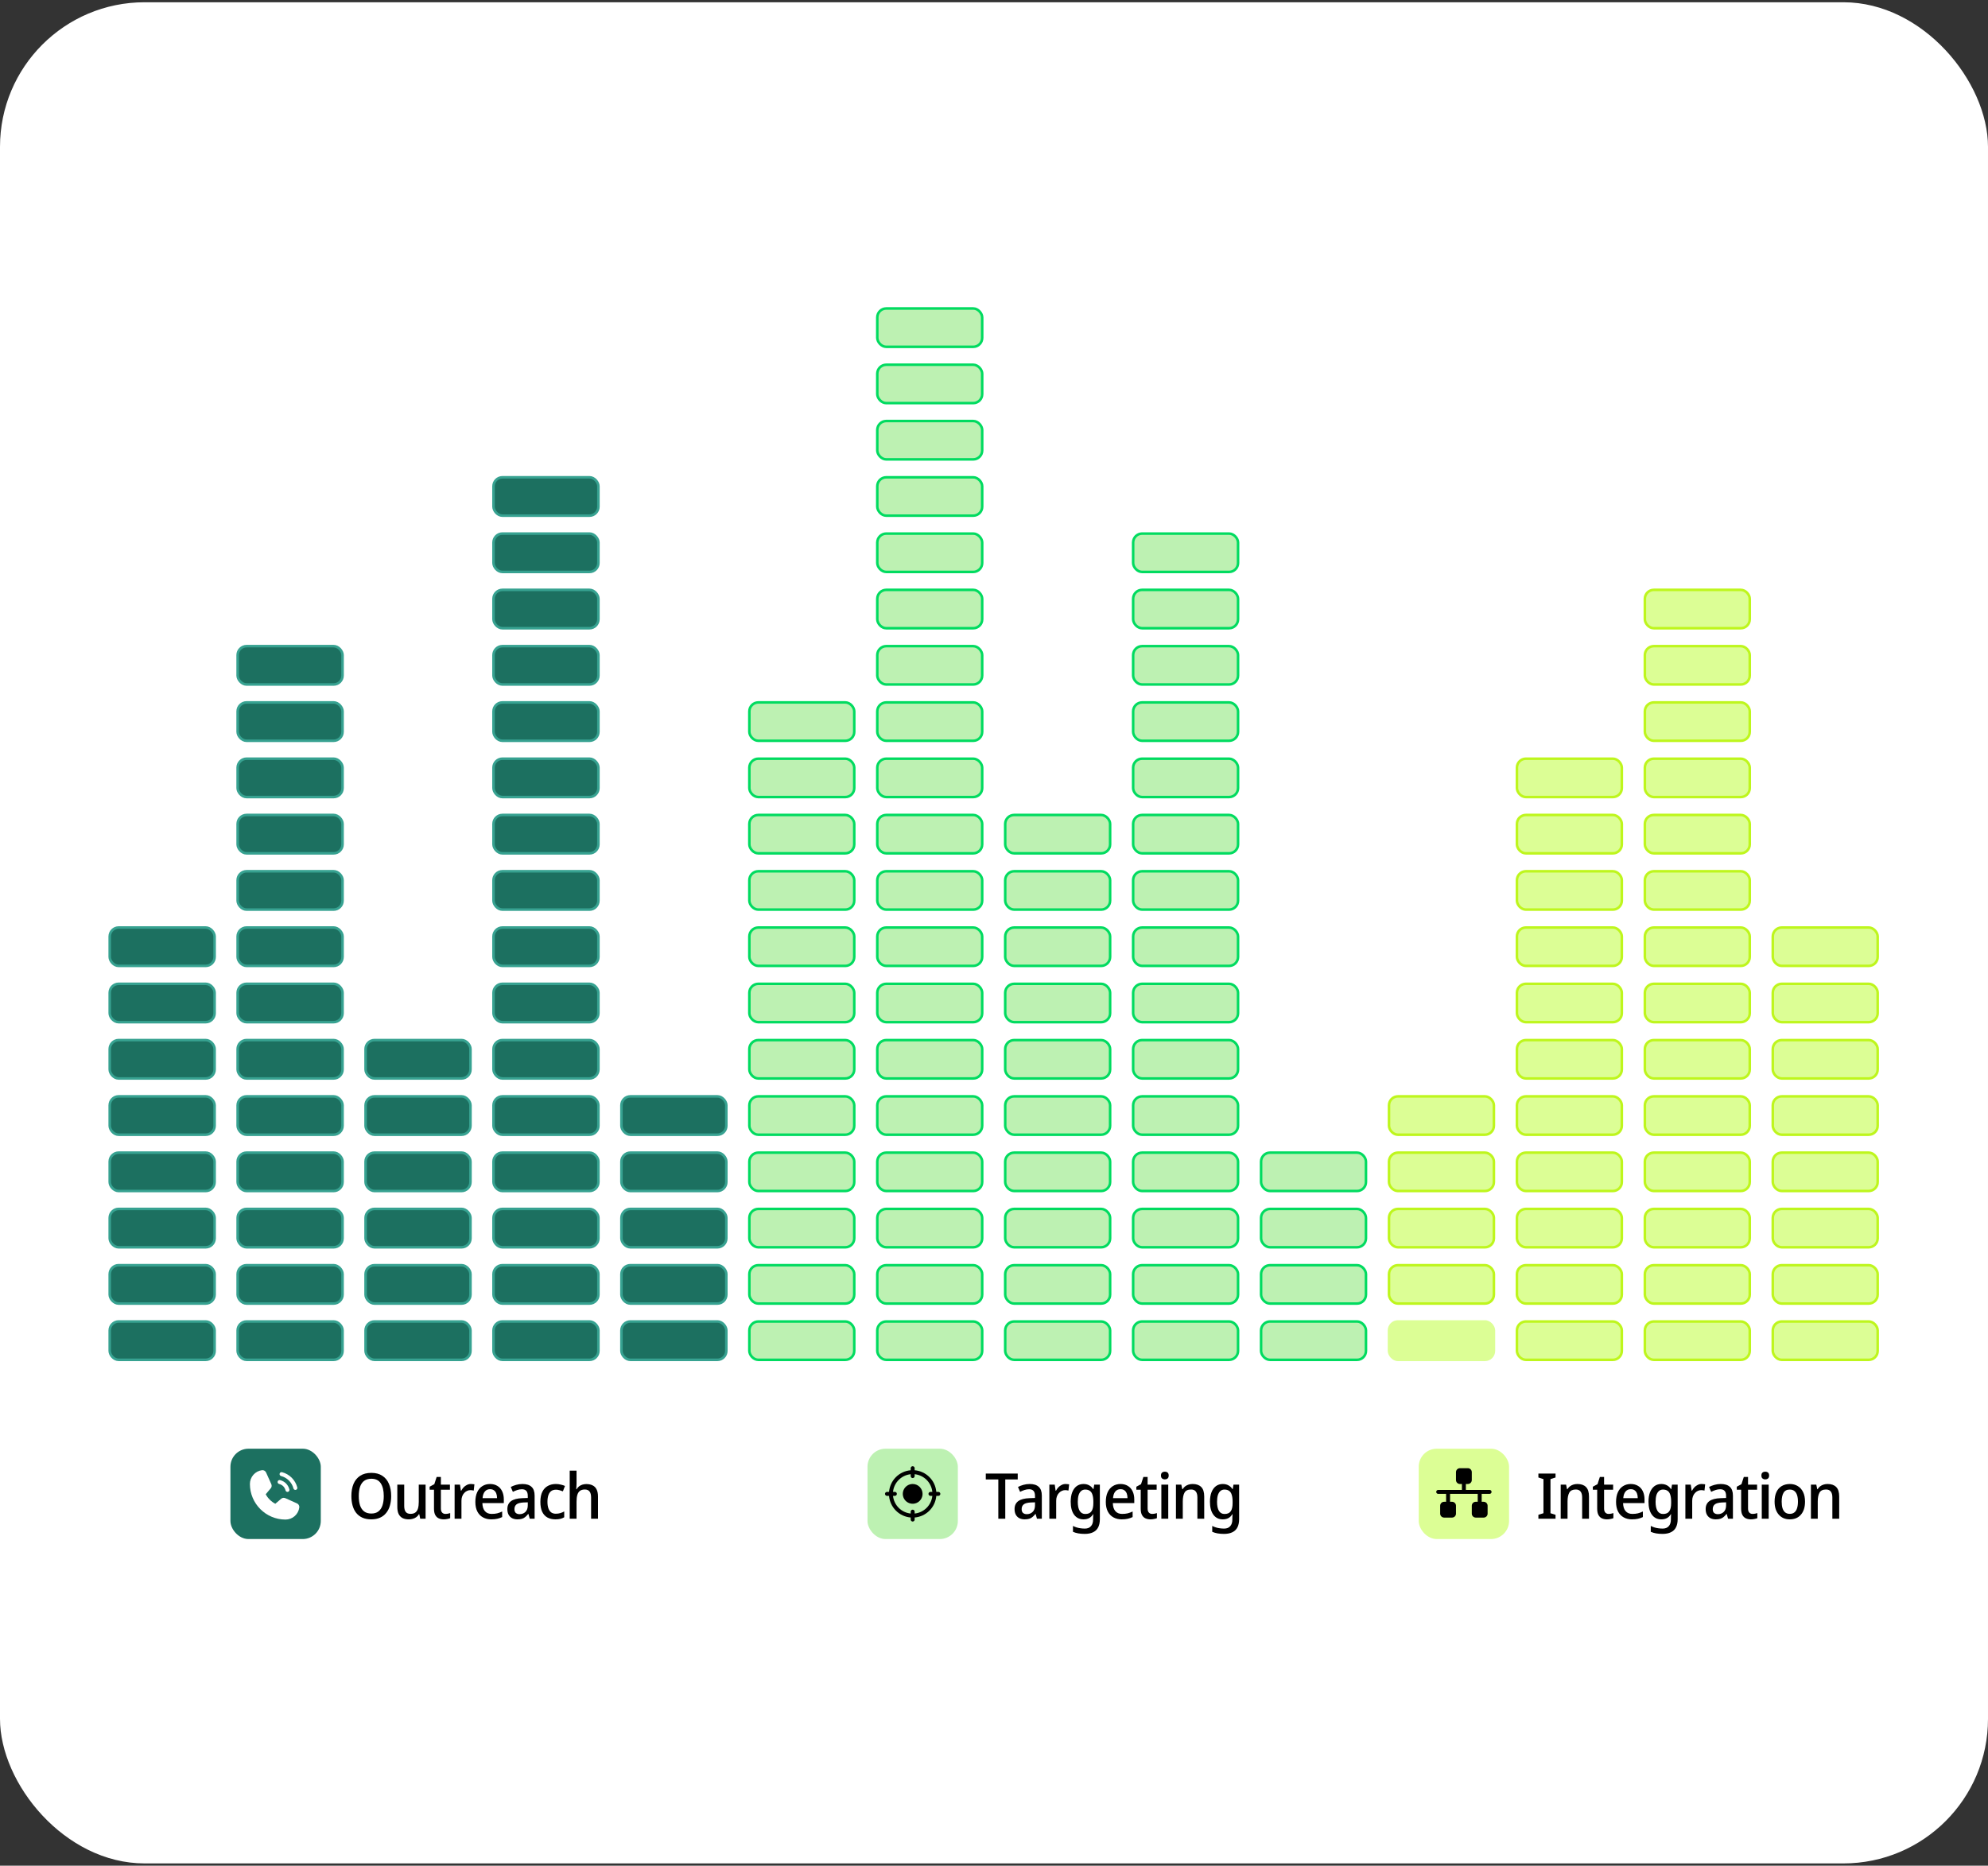 <?xml version="1.0" encoding="UTF-8"?>
<svg xmlns="http://www.w3.org/2000/svg" width="440" height="413" viewBox="0 0 440 413" fill="none">
  <rect x="0" y="0" width="440" height="413" fill="#333333" stroke="none"/>
  <rect y="0.5" width="440" height="412" rx="32" fill="white"></rect>
  <rect width="137.04" height="195.934" transform="translate(24 105.375)" fill="white"></rect>
  <rect x="24.283" y="205.323" width="23.218" height="8.494" rx="1.982" fill="#1C7060"></rect>
  <rect x="24.283" y="205.323" width="23.218" height="8.494" rx="1.982" stroke="#37A291" stroke-width="0.566"></rect>
  <rect x="24.283" y="217.781" width="23.218" height="8.494" rx="1.982" fill="#1C7060"></rect>
  <rect x="24.283" y="217.781" width="23.218" height="8.494" rx="1.982" stroke="#37A291" stroke-width="0.566"></rect>
  <rect x="24.283" y="230.24" width="23.218" height="8.494" rx="1.982" fill="#1C7060"></rect>
  <rect x="24.283" y="230.24" width="23.218" height="8.494" rx="1.982" stroke="#37A291" stroke-width="0.566"></rect>
  <rect x="24.283" y="242.698" width="23.218" height="8.494" rx="1.982" fill="#1C7060"></rect>
  <rect x="24.283" y="242.698" width="23.218" height="8.494" rx="1.982" stroke="#37A291" stroke-width="0.566"></rect>
  <rect x="24.283" y="255.156" width="23.218" height="8.494" rx="1.982" fill="#1C7060"></rect>
  <rect x="24.283" y="255.156" width="23.218" height="8.494" rx="1.982" stroke="#37A291" stroke-width="0.566"></rect>
  <rect x="24.283" y="267.614" width="23.218" height="8.494" rx="1.982" fill="#1C7060"></rect>
  <rect x="24.283" y="267.614" width="23.218" height="8.494" rx="1.982" stroke="#37A291" stroke-width="0.566"></rect>
  <rect x="24.283" y="280.072" width="23.218" height="8.494" rx="1.982" fill="#1C7060"></rect>
  <rect x="24.283" y="280.072" width="23.218" height="8.494" rx="1.982" stroke="#37A291" stroke-width="0.566"></rect>
  <rect x="24.283" y="292.531" width="23.218" height="8.494" rx="1.982" fill="#1C7060"></rect>
  <rect x="24.283" y="292.531" width="23.218" height="8.494" rx="1.982" stroke="#37A291" stroke-width="0.566"></rect>
  <rect x="52.598" y="143.032" width="23.218" height="8.494" rx="1.982" fill="#1C7060"></rect>
  <rect x="52.598" y="143.032" width="23.218" height="8.494" rx="1.982" stroke="#37A291" stroke-width="0.566"></rect>
  <rect x="52.598" y="155.49" width="23.218" height="8.494" rx="1.982" fill="#1C7060"></rect>
  <rect x="52.598" y="155.49" width="23.218" height="8.494" rx="1.982" stroke="#37A291" stroke-width="0.566"></rect>
  <rect x="52.598" y="167.949" width="23.218" height="8.494" rx="1.982" fill="#1C7060"></rect>
  <rect x="52.598" y="167.949" width="23.218" height="8.494" rx="1.982" stroke="#37A291" stroke-width="0.566"></rect>
  <rect x="52.598" y="180.407" width="23.218" height="8.494" rx="1.982" fill="#1C7060"></rect>
  <rect x="52.598" y="180.407" width="23.218" height="8.494" rx="1.982" stroke="#37A291" stroke-width="0.566"></rect>
  <rect x="52.598" y="192.865" width="23.218" height="8.494" rx="1.982" fill="#1C7060"></rect>
  <rect x="52.598" y="192.865" width="23.218" height="8.494" rx="1.982" stroke="#37A291" stroke-width="0.566"></rect>
  <rect x="52.598" y="205.323" width="23.218" height="8.494" rx="1.982" fill="#1C7060"></rect>
  <rect x="52.598" y="205.323" width="23.218" height="8.494" rx="1.982" stroke="#37A291" stroke-width="0.566"></rect>
  <rect x="52.598" y="217.781" width="23.218" height="8.494" rx="1.982" fill="#1C7060"></rect>
  <rect x="52.598" y="217.781" width="23.218" height="8.494" rx="1.982" stroke="#37A291" stroke-width="0.566"></rect>
  <rect x="52.598" y="230.24" width="23.218" height="8.494" rx="1.982" fill="#1C7060"></rect>
  <rect x="52.598" y="230.24" width="23.218" height="8.494" rx="1.982" stroke="#37A291" stroke-width="0.566"></rect>
  <rect x="52.598" y="242.698" width="23.218" height="8.494" rx="1.982" fill="#1C7060"></rect>
  <rect x="52.598" y="242.698" width="23.218" height="8.494" rx="1.982" stroke="#37A291" stroke-width="0.566"></rect>
  <rect x="52.598" y="255.156" width="23.218" height="8.494" rx="1.982" fill="#1C7060"></rect>
  <rect x="52.598" y="255.156" width="23.218" height="8.494" rx="1.982" stroke="#37A291" stroke-width="0.566"></rect>
  <rect x="52.598" y="267.614" width="23.218" height="8.494" rx="1.982" fill="#1C7060"></rect>
  <rect x="52.598" y="267.614" width="23.218" height="8.494" rx="1.982" stroke="#37A291" stroke-width="0.566"></rect>
  <rect x="52.598" y="280.072" width="23.218" height="8.494" rx="1.982" fill="#1C7060"></rect>
  <rect x="52.598" y="280.072" width="23.218" height="8.494" rx="1.982" stroke="#37A291" stroke-width="0.566"></rect>
  <rect x="52.598" y="292.531" width="23.218" height="8.494" rx="1.982" fill="#1C7060"></rect>
  <rect x="52.598" y="292.531" width="23.218" height="8.494" rx="1.982" stroke="#37A291" stroke-width="0.566"></rect>
  <rect x="80.911" y="230.24" width="23.218" height="8.494" rx="1.982" fill="#1C7060"></rect>
  <rect x="80.911" y="230.24" width="23.218" height="8.494" rx="1.982" stroke="#37A291" stroke-width="0.566"></rect>
  <rect x="80.911" y="242.698" width="23.218" height="8.494" rx="1.982" fill="#1C7060"></rect>
  <rect x="80.911" y="242.698" width="23.218" height="8.494" rx="1.982" stroke="#37A291" stroke-width="0.566"></rect>
  <rect x="80.911" y="255.156" width="23.218" height="8.494" rx="1.982" fill="#1C7060"></rect>
  <rect x="80.911" y="255.156" width="23.218" height="8.494" rx="1.982" stroke="#37A291" stroke-width="0.566"></rect>
  <rect x="80.911" y="267.614" width="23.218" height="8.494" rx="1.982" fill="#1C7060"></rect>
  <rect x="80.911" y="267.614" width="23.218" height="8.494" rx="1.982" stroke="#37A291" stroke-width="0.566"></rect>
  <rect x="80.911" y="280.073" width="23.218" height="8.494" rx="1.982" fill="#1C7060"></rect>
  <rect x="80.911" y="280.073" width="23.218" height="8.494" rx="1.982" stroke="#37A291" stroke-width="0.566"></rect>
  <rect x="80.911" y="292.531" width="23.218" height="8.494" rx="1.982" fill="#1C7060"></rect>
  <rect x="80.911" y="292.531" width="23.218" height="8.494" rx="1.982" stroke="#37A291" stroke-width="0.566"></rect>
  <rect x="109.226" y="105.658" width="23.218" height="8.494" rx="1.982" fill="#1C7060"></rect>
  <rect x="109.226" y="105.658" width="23.218" height="8.494" rx="1.982" stroke="#37A291" stroke-width="0.566"></rect>
  <rect x="109.226" y="118.116" width="23.218" height="8.494" rx="1.982" fill="#1C7060"></rect>
  <rect x="109.226" y="118.116" width="23.218" height="8.494" rx="1.982" stroke="#37A291" stroke-width="0.566"></rect>
  <rect x="109.226" y="130.574" width="23.218" height="8.494" rx="1.982" fill="#1C7060"></rect>
  <rect x="109.226" y="130.574" width="23.218" height="8.494" rx="1.982" stroke="#37A291" stroke-width="0.566"></rect>
  <rect x="109.226" y="143.032" width="23.218" height="8.494" rx="1.982" fill="#1C7060"></rect>
  <rect x="109.226" y="143.032" width="23.218" height="8.494" rx="1.982" stroke="#37A291" stroke-width="0.566"></rect>
  <rect x="109.226" y="155.491" width="23.218" height="8.494" rx="1.982" fill="#1C7060"></rect>
  <rect x="109.226" y="155.491" width="23.218" height="8.494" rx="1.982" stroke="#37A291" stroke-width="0.566"></rect>
  <rect x="109.226" y="167.949" width="23.218" height="8.494" rx="1.982" fill="#1C7060"></rect>
  <rect x="109.226" y="167.949" width="23.218" height="8.494" rx="1.982" stroke="#37A291" stroke-width="0.566"></rect>
  <rect x="109.226" y="180.407" width="23.218" height="8.494" rx="1.982" fill="#1C7060"></rect>
  <rect x="109.226" y="180.407" width="23.218" height="8.494" rx="1.982" stroke="#37A291" stroke-width="0.566"></rect>
  <rect x="109.226" y="192.865" width="23.218" height="8.494" rx="1.982" fill="#1C7060"></rect>
  <rect x="109.226" y="192.865" width="23.218" height="8.494" rx="1.982" stroke="#37A291" stroke-width="0.566"></rect>
  <rect x="109.226" y="205.323" width="23.218" height="8.494" rx="1.982" fill="#1C7060"></rect>
  <rect x="109.226" y="205.323" width="23.218" height="8.494" rx="1.982" stroke="#37A291" stroke-width="0.566"></rect>
  <rect x="109.226" y="217.782" width="23.218" height="8.494" rx="1.982" fill="#1C7060"></rect>
  <rect x="109.226" y="217.782" width="23.218" height="8.494" rx="1.982" stroke="#37A291" stroke-width="0.566"></rect>
  <rect x="109.226" y="230.24" width="23.218" height="8.494" rx="1.982" fill="#1C7060"></rect>
  <rect x="109.226" y="230.24" width="23.218" height="8.494" rx="1.982" stroke="#37A291" stroke-width="0.566"></rect>
  <rect x="109.226" y="242.698" width="23.218" height="8.494" rx="1.982" fill="#1C7060"></rect>
  <rect x="109.226" y="242.698" width="23.218" height="8.494" rx="1.982" stroke="#37A291" stroke-width="0.566"></rect>
  <rect x="109.226" y="255.156" width="23.218" height="8.494" rx="1.982" fill="#1C7060"></rect>
  <rect x="109.226" y="255.156" width="23.218" height="8.494" rx="1.982" stroke="#37A291" stroke-width="0.566"></rect>
  <rect x="109.226" y="267.614" width="23.218" height="8.494" rx="1.982" fill="#1C7060"></rect>
  <rect x="109.226" y="267.614" width="23.218" height="8.494" rx="1.982" stroke="#37A291" stroke-width="0.566"></rect>
  <rect x="109.226" y="280.073" width="23.218" height="8.494" rx="1.982" fill="#1C7060"></rect>
  <rect x="109.226" y="280.073" width="23.218" height="8.494" rx="1.982" stroke="#37A291" stroke-width="0.566"></rect>
  <rect x="109.226" y="292.531" width="23.218" height="8.494" rx="1.982" fill="#1C7060"></rect>
  <rect x="109.226" y="292.531" width="23.218" height="8.494" rx="1.982" stroke="#37A291" stroke-width="0.566"></rect>
  <rect x="137.54" y="242.698" width="23.218" height="8.494" rx="1.982" fill="#1C7060"></rect>
  <rect x="137.54" y="242.698" width="23.218" height="8.494" rx="1.982" stroke="#37A291" stroke-width="0.566"></rect>
  <rect x="137.54" y="255.156" width="23.218" height="8.494" rx="1.982" fill="#1C7060"></rect>
  <rect x="137.54" y="255.156" width="23.218" height="8.494" rx="1.982" stroke="#37A291" stroke-width="0.566"></rect>
  <rect x="137.54" y="267.614" width="23.218" height="8.494" rx="1.982" fill="#1C7060"></rect>
  <rect x="137.54" y="267.614" width="23.218" height="8.494" rx="1.982" stroke="#37A291" stroke-width="0.566"></rect>
  <rect x="137.54" y="280.072" width="23.218" height="8.494" rx="1.982" fill="#1C7060"></rect>
  <rect x="137.54" y="280.072" width="23.218" height="8.494" rx="1.982" stroke="#37A291" stroke-width="0.566"></rect>
  <rect x="137.54" y="292.531" width="23.218" height="8.494" rx="1.982" fill="#1C7060"></rect>
  <rect x="137.54" y="292.531" width="23.218" height="8.494" rx="1.982" stroke="#37A291" stroke-width="0.566"></rect>
  <rect x="165.853" y="155.491" width="23.218" height="8.494" rx="1.982" fill="#BDF1B2"></rect>
  <rect x="165.853" y="155.491" width="23.218" height="8.494" rx="1.982" stroke="#01DB60" stroke-width="0.566"></rect>
  <rect x="165.853" y="167.949" width="23.218" height="8.494" rx="1.982" fill="#BDF1B2"></rect>
  <rect x="165.853" y="167.949" width="23.218" height="8.494" rx="1.982" stroke="#01DB60" stroke-width="0.566"></rect>
  <rect x="165.853" y="180.407" width="23.218" height="8.494" rx="1.982" fill="#BDF1B2"></rect>
  <rect x="165.853" y="180.407" width="23.218" height="8.494" rx="1.982" stroke="#01DB60" stroke-width="0.566"></rect>
  <rect x="165.853" y="192.865" width="23.218" height="8.494" rx="1.982" fill="#BDF1B2"></rect>
  <rect x="165.853" y="192.865" width="23.218" height="8.494" rx="1.982" stroke="#01DB60" stroke-width="0.566"></rect>
  <rect x="165.853" y="205.324" width="23.218" height="8.494" rx="1.982" fill="#BDF1B2"></rect>
  <rect x="165.853" y="205.324" width="23.218" height="8.494" rx="1.982" stroke="#01DB60" stroke-width="0.566"></rect>
  <rect x="165.853" y="217.782" width="23.218" height="8.494" rx="1.982" fill="#BDF1B2"></rect>
  <rect x="165.853" y="217.782" width="23.218" height="8.494" rx="1.982" stroke="#01DB60" stroke-width="0.566"></rect>
  <rect x="165.853" y="230.24" width="23.218" height="8.494" rx="1.982" fill="#BDF1B2"></rect>
  <rect x="165.853" y="230.24" width="23.218" height="8.494" rx="1.982" stroke="#01DB60" stroke-width="0.566"></rect>
  <rect x="165.853" y="242.698" width="23.218" height="8.494" rx="1.982" fill="#BDF1B2"></rect>
  <rect x="165.853" y="242.698" width="23.218" height="8.494" rx="1.982" stroke="#01DB60" stroke-width="0.566"></rect>
  <rect x="165.853" y="255.156" width="23.218" height="8.494" rx="1.982" fill="#BDF1B2"></rect>
  <rect x="165.853" y="255.156" width="23.218" height="8.494" rx="1.982" stroke="#01DB60" stroke-width="0.566"></rect>
  <rect x="165.853" y="267.615" width="23.218" height="8.494" rx="1.982" fill="#BDF1B2"></rect>
  <rect x="165.853" y="267.615" width="23.218" height="8.494" rx="1.982" stroke="#01DB60" stroke-width="0.566"></rect>
  <rect x="165.853" y="280.073" width="23.218" height="8.494" rx="1.982" fill="#BDF1B2"></rect>
  <rect x="165.853" y="280.073" width="23.218" height="8.494" rx="1.982" stroke="#01DB60" stroke-width="0.566"></rect>
  <rect x="165.853" y="292.531" width="23.218" height="8.494" rx="1.982" fill="#BDF1B2"></rect>
  <rect x="165.853" y="292.531" width="23.218" height="8.494" rx="1.982" stroke="#01DB60" stroke-width="0.566"></rect>
  <rect x="194.168" y="68.283" width="23.218" height="8.494" rx="1.982" fill="#BDF1B2"></rect>
  <rect x="194.168" y="68.283" width="23.218" height="8.494" rx="1.982" stroke="#01DB60" stroke-width="0.566"></rect>
  <rect x="194.168" y="80.741" width="23.218" height="8.494" rx="1.982" fill="#BDF1B2"></rect>
  <rect x="194.168" y="80.741" width="23.218" height="8.494" rx="1.982" stroke="#01DB60" stroke-width="0.566"></rect>
  <rect x="194.168" y="93.2" width="23.218" height="8.494" rx="1.982" fill="#BDF1B2"></rect>
  <rect x="194.168" y="93.2" width="23.218" height="8.494" rx="1.982" stroke="#01DB60" stroke-width="0.566"></rect>
  <rect x="194.168" y="105.658" width="23.218" height="8.494" rx="1.982" fill="#BDF1B2"></rect>
  <rect x="194.168" y="105.658" width="23.218" height="8.494" rx="1.982" stroke="#01DB60" stroke-width="0.566"></rect>
  <rect x="194.168" y="118.116" width="23.218" height="8.494" rx="1.982" fill="#BDF1B2"></rect>
  <rect x="194.168" y="118.116" width="23.218" height="8.494" rx="1.982" stroke="#01DB60" stroke-width="0.566"></rect>
  <rect x="194.168" y="130.574" width="23.218" height="8.494" rx="1.982" fill="#BDF1B2"></rect>
  <rect x="194.168" y="130.574" width="23.218" height="8.494" rx="1.982" stroke="#01DB60" stroke-width="0.566"></rect>
  <rect x="194.168" y="143.032" width="23.218" height="8.494" rx="1.982" fill="#BDF1B2"></rect>
  <rect x="194.168" y="143.032" width="23.218" height="8.494" rx="1.982" stroke="#01DB60" stroke-width="0.566"></rect>
  <rect x="194.168" y="155.491" width="23.218" height="8.494" rx="1.982" fill="#BDF1B2"></rect>
  <rect x="194.168" y="155.491" width="23.218" height="8.494" rx="1.982" stroke="#01DB60" stroke-width="0.566"></rect>
  <rect x="194.168" y="167.949" width="23.218" height="8.494" rx="1.982" fill="#BDF1B2"></rect>
  <rect x="194.168" y="167.949" width="23.218" height="8.494" rx="1.982" stroke="#01DB60" stroke-width="0.566"></rect>
  <rect x="194.168" y="180.407" width="23.218" height="8.494" rx="1.982" fill="#BDF1B2"></rect>
  <rect x="194.168" y="180.407" width="23.218" height="8.494" rx="1.982" stroke="#01DB60" stroke-width="0.566"></rect>
  <rect x="194.168" y="192.865" width="23.218" height="8.494" rx="1.982" fill="#BDF1B2"></rect>
  <rect x="194.168" y="192.865" width="23.218" height="8.494" rx="1.982" stroke="#01DB60" stroke-width="0.566"></rect>
  <rect x="194.168" y="205.323" width="23.218" height="8.494" rx="1.982" fill="#BDF1B2"></rect>
  <rect x="194.168" y="205.323" width="23.218" height="8.494" rx="1.982" stroke="#01DB60" stroke-width="0.566"></rect>
  <rect x="194.168" y="217.782" width="23.218" height="8.494" rx="1.982" fill="#BDF1B2"></rect>
  <rect x="194.168" y="217.782" width="23.218" height="8.494" rx="1.982" stroke="#01DB60" stroke-width="0.566"></rect>
  <rect x="194.168" y="230.24" width="23.218" height="8.494" rx="1.982" fill="#BDF1B2"></rect>
  <rect x="194.168" y="230.24" width="23.218" height="8.494" rx="1.982" stroke="#01DB60" stroke-width="0.566"></rect>
  <rect x="194.168" y="242.698" width="23.218" height="8.494" rx="1.982" fill="#BDF1B2"></rect>
  <rect x="194.168" y="242.698" width="23.218" height="8.494" rx="1.982" stroke="#01DB60" stroke-width="0.566"></rect>
  <rect x="194.168" y="255.156" width="23.218" height="8.494" rx="1.982" fill="#BDF1B2"></rect>
  <rect x="194.168" y="255.156" width="23.218" height="8.494" rx="1.982" stroke="#01DB60" stroke-width="0.566"></rect>
  <rect x="194.168" y="267.614" width="23.218" height="8.494" rx="1.982" fill="#BDF1B2"></rect>
  <rect x="194.168" y="267.614" width="23.218" height="8.494" rx="1.982" stroke="#01DB60" stroke-width="0.566"></rect>
  <rect x="194.168" y="280.073" width="23.218" height="8.494" rx="1.982" fill="#BDF1B2"></rect>
  <rect x="194.168" y="280.073" width="23.218" height="8.494" rx="1.982" stroke="#01DB60" stroke-width="0.566"></rect>
  <rect x="194.168" y="292.531" width="23.218" height="8.494" rx="1.982" fill="#BDF1B2"></rect>
  <rect x="194.168" y="292.531" width="23.218" height="8.494" rx="1.982" stroke="#01DB60" stroke-width="0.566"></rect>
  <rect x="222.481" y="180.407" width="23.218" height="8.494" rx="1.982" fill="#BDF1B2"></rect>
  <rect x="222.481" y="180.407" width="23.218" height="8.494" rx="1.982" stroke="#01DB60" stroke-width="0.566"></rect>
  <rect x="222.481" y="192.865" width="23.218" height="8.494" rx="1.982" fill="#BDF1B2"></rect>
  <rect x="222.481" y="192.865" width="23.218" height="8.494" rx="1.982" stroke="#01DB60" stroke-width="0.566"></rect>
  <rect x="222.481" y="205.324" width="23.218" height="8.494" rx="1.982" fill="#BDF1B2"></rect>
  <rect x="222.481" y="205.324" width="23.218" height="8.494" rx="1.982" stroke="#01DB60" stroke-width="0.566"></rect>
  <rect x="222.481" y="217.782" width="23.218" height="8.494" rx="1.982" fill="#BDF1B2"></rect>
  <rect x="222.481" y="217.782" width="23.218" height="8.494" rx="1.982" stroke="#01DB60" stroke-width="0.566"></rect>
  <rect x="222.481" y="230.24" width="23.218" height="8.494" rx="1.982" fill="#BDF1B2"></rect>
  <rect x="222.481" y="230.24" width="23.218" height="8.494" rx="1.982" stroke="#01DB60" stroke-width="0.566"></rect>
  <rect x="222.481" y="242.698" width="23.218" height="8.494" rx="1.982" fill="#BDF1B2"></rect>
  <rect x="222.481" y="242.698" width="23.218" height="8.494" rx="1.982" stroke="#01DB60" stroke-width="0.566"></rect>
  <rect x="222.481" y="255.156" width="23.218" height="8.494" rx="1.982" fill="#BDF1B2"></rect>
  <rect x="222.481" y="255.156" width="23.218" height="8.494" rx="1.982" stroke="#01DB60" stroke-width="0.566"></rect>
  <rect x="222.481" y="267.615" width="23.218" height="8.494" rx="1.982" fill="#BDF1B2"></rect>
  <rect x="222.481" y="267.615" width="23.218" height="8.494" rx="1.982" stroke="#01DB60" stroke-width="0.566"></rect>
  <rect x="222.481" y="280.073" width="23.218" height="8.494" rx="1.982" fill="#BDF1B2"></rect>
  <rect x="222.481" y="280.073" width="23.218" height="8.494" rx="1.982" stroke="#01DB60" stroke-width="0.566"></rect>
  <rect x="222.481" y="292.531" width="23.218" height="8.494" rx="1.982" fill="#BDF1B2"></rect>
  <rect x="222.481" y="292.531" width="23.218" height="8.494" rx="1.982" stroke="#01DB60" stroke-width="0.566"></rect>
  <rect x="250.796" y="118.116" width="23.218" height="8.494" rx="1.982" fill="#BDF1B2"></rect>
  <rect x="250.796" y="118.116" width="23.218" height="8.494" rx="1.982" stroke="#01DB60" stroke-width="0.566"></rect>
  <rect x="250.796" y="130.574" width="23.218" height="8.494" rx="1.982" fill="#BDF1B2"></rect>
  <rect x="250.796" y="130.574" width="23.218" height="8.494" rx="1.982" stroke="#01DB60" stroke-width="0.566"></rect>
  <rect x="250.796" y="143.033" width="23.218" height="8.494" rx="1.982" fill="#BDF1B2"></rect>
  <rect x="250.796" y="143.033" width="23.218" height="8.494" rx="1.982" stroke="#01DB60" stroke-width="0.566"></rect>
  <rect x="250.796" y="155.491" width="23.218" height="8.494" rx="1.982" fill="#BDF1B2"></rect>
  <rect x="250.796" y="155.491" width="23.218" height="8.494" rx="1.982" stroke="#01DB60" stroke-width="0.566"></rect>
  <rect x="250.796" y="167.949" width="23.218" height="8.494" rx="1.982" fill="#BDF1B2"></rect>
  <rect x="250.796" y="167.949" width="23.218" height="8.494" rx="1.982" stroke="#01DB60" stroke-width="0.566"></rect>
  <rect x="250.796" y="180.407" width="23.218" height="8.494" rx="1.982" fill="#BDF1B2"></rect>
  <rect x="250.796" y="180.407" width="23.218" height="8.494" rx="1.982" stroke="#01DB60" stroke-width="0.566"></rect>
  <rect x="250.796" y="192.865" width="23.218" height="8.494" rx="1.982" fill="#BDF1B2"></rect>
  <rect x="250.796" y="192.865" width="23.218" height="8.494" rx="1.982" stroke="#01DB60" stroke-width="0.566"></rect>
  <rect x="250.796" y="205.324" width="23.218" height="8.494" rx="1.982" fill="#BDF1B2"></rect>
  <rect x="250.796" y="205.324" width="23.218" height="8.494" rx="1.982" stroke="#01DB60" stroke-width="0.566"></rect>
  <rect x="250.796" y="217.782" width="23.218" height="8.494" rx="1.982" fill="#BDF1B2"></rect>
  <rect x="250.796" y="217.782" width="23.218" height="8.494" rx="1.982" stroke="#01DB60" stroke-width="0.566"></rect>
  <rect x="250.796" y="230.24" width="23.218" height="8.494" rx="1.982" fill="#BDF1B2"></rect>
  <rect x="250.796" y="230.24" width="23.218" height="8.494" rx="1.982" stroke="#01DB60" stroke-width="0.566"></rect>
  <rect x="250.796" y="242.698" width="23.218" height="8.494" rx="1.982" fill="#BDF1B2"></rect>
  <rect x="250.796" y="242.698" width="23.218" height="8.494" rx="1.982" stroke="#01DB60" stroke-width="0.566"></rect>
  <rect x="250.796" y="255.156" width="23.218" height="8.494" rx="1.982" fill="#BDF1B2"></rect>
  <rect x="250.796" y="255.156" width="23.218" height="8.494" rx="1.982" stroke="#01DB60" stroke-width="0.566"></rect>
  <rect x="250.796" y="267.615" width="23.218" height="8.494" rx="1.982" fill="#BDF1B2"></rect>
  <rect x="250.796" y="267.615" width="23.218" height="8.494" rx="1.982" stroke="#01DB60" stroke-width="0.566"></rect>
  <rect x="250.796" y="280.073" width="23.218" height="8.494" rx="1.982" fill="#BDF1B2"></rect>
  <rect x="250.796" y="280.073" width="23.218" height="8.494" rx="1.982" stroke="#01DB60" stroke-width="0.566"></rect>
  <rect x="250.796" y="292.531" width="23.218" height="8.494" rx="1.982" fill="#BDF1B2"></rect>
  <rect x="250.796" y="292.531" width="23.218" height="8.494" rx="1.982" stroke="#01DB60" stroke-width="0.566"></rect>
  <rect x="279.11" y="255.156" width="23.218" height="8.494" rx="1.982" fill="#BDF1B2"></rect>
  <rect x="279.11" y="255.156" width="23.218" height="8.494" rx="1.982" stroke="#01DB60" stroke-width="0.566"></rect>
  <rect x="279.11" y="267.614" width="23.218" height="8.494" rx="1.982" fill="#BDF1B2"></rect>
  <rect x="279.11" y="267.614" width="23.218" height="8.494" rx="1.982" stroke="#01DB60" stroke-width="0.566"></rect>
  <rect x="279.11" y="280.073" width="23.218" height="8.494" rx="1.982" fill="#BDF1B2"></rect>
  <rect x="279.11" y="280.073" width="23.218" height="8.494" rx="1.982" stroke="#01DB60" stroke-width="0.566"></rect>
  <rect x="279.11" y="292.531" width="23.218" height="8.494" rx="1.982" fill="#BDF1B2"></rect>
  <rect x="279.11" y="292.531" width="23.218" height="8.494" rx="1.982" stroke="#01DB60" stroke-width="0.566"></rect>
  <rect width="108.726" height="171.017" transform="translate(307.141 130.291)" fill="white"></rect>
  <rect x="307.424" y="242.698" width="23.218" height="8.494" rx="1.982" fill="#DCFE95"></rect>
  <rect x="307.424" y="242.698" width="23.218" height="8.494" rx="1.982" stroke="#BEF61D" stroke-width="0.566"></rect>
  <rect x="307.424" y="255.156" width="23.218" height="8.494" rx="1.982" fill="#DCFE95"></rect>
  <rect x="307.424" y="255.156" width="23.218" height="8.494" rx="1.982" stroke="#BEF61D" stroke-width="0.566"></rect>
  <rect x="307.424" y="267.615" width="23.218" height="8.494" rx="1.982" fill="#DCFE95"></rect>
  <rect x="307.424" y="267.615" width="23.218" height="8.494" rx="1.982" stroke="#BEF61D" stroke-width="0.566"></rect>
  <rect x="307.424" y="280.073" width="23.218" height="8.494" rx="1.982" fill="#DCFE95"></rect>
  <rect x="307.424" y="280.073" width="23.218" height="8.494" rx="1.982" stroke="#BEF61D" stroke-width="0.566"></rect>
  <rect x="307.141" y="292.248" width="23.784" height="9.061" rx="2.265" fill="#DCFE95"></rect>
  <rect x="335.738" y="167.949" width="23.218" height="8.494" rx="1.982" fill="#DCFE95"></rect>
  <rect x="335.738" y="167.949" width="23.218" height="8.494" rx="1.982" stroke="#BEF61D" stroke-width="0.566"></rect>
  <rect x="335.738" y="180.407" width="23.218" height="8.494" rx="1.982" fill="#DCFE95"></rect>
  <rect x="335.738" y="180.407" width="23.218" height="8.494" rx="1.982" stroke="#BEF61D" stroke-width="0.566"></rect>
  <rect x="335.738" y="192.865" width="23.218" height="8.494" rx="1.982" fill="#DCFE95"></rect>
  <rect x="335.738" y="192.865" width="23.218" height="8.494" rx="1.982" stroke="#BEF61D" stroke-width="0.566"></rect>
  <rect x="335.738" y="205.323" width="23.218" height="8.494" rx="1.982" fill="#DCFE95"></rect>
  <rect x="335.738" y="205.323" width="23.218" height="8.494" rx="1.982" stroke="#BEF61D" stroke-width="0.566"></rect>
  <rect x="335.738" y="217.782" width="23.218" height="8.494" rx="1.982" fill="#DCFE95"></rect>
  <rect x="335.738" y="217.782" width="23.218" height="8.494" rx="1.982" stroke="#BEF61D" stroke-width="0.566"></rect>
  <rect x="335.738" y="230.24" width="23.218" height="8.494" rx="1.982" fill="#DCFE95"></rect>
  <rect x="335.738" y="230.24" width="23.218" height="8.494" rx="1.982" stroke="#BEF61D" stroke-width="0.566"></rect>
  <rect x="335.738" y="242.698" width="23.218" height="8.494" rx="1.982" fill="#DCFE95"></rect>
  <rect x="335.738" y="242.698" width="23.218" height="8.494" rx="1.982" stroke="#BEF61D" stroke-width="0.566"></rect>
  <rect x="335.738" y="255.156" width="23.218" height="8.494" rx="1.982" fill="#DCFE95"></rect>
  <rect x="335.738" y="255.156" width="23.218" height="8.494" rx="1.982" stroke="#BEF61D" stroke-width="0.566"></rect>
  <rect x="335.738" y="267.614" width="23.218" height="8.494" rx="1.982" fill="#DCFE95"></rect>
  <rect x="335.738" y="267.614" width="23.218" height="8.494" rx="1.982" stroke="#BEF61D" stroke-width="0.566"></rect>
  <rect x="335.738" y="280.073" width="23.218" height="8.494" rx="1.982" fill="#DCFE95"></rect>
  <rect x="335.738" y="280.073" width="23.218" height="8.494" rx="1.982" stroke="#BEF61D" stroke-width="0.566"></rect>
  <rect x="335.738" y="292.531" width="23.218" height="8.494" rx="1.982" fill="#DCFE95"></rect>
  <rect x="335.738" y="292.531" width="23.218" height="8.494" rx="1.982" stroke="#BEF61D" stroke-width="0.566"></rect>
  <rect x="364.052" y="130.574" width="23.218" height="8.494" rx="1.982" fill="#DCFE95"></rect>
  <rect x="364.052" y="130.574" width="23.218" height="8.494" rx="1.982" stroke="#BEF61D" stroke-width="0.566"></rect>
  <rect x="364.052" y="143.032" width="23.218" height="8.494" rx="1.982" fill="#DCFE95"></rect>
  <rect x="364.052" y="143.032" width="23.218" height="8.494" rx="1.982" stroke="#BEF61D" stroke-width="0.566"></rect>
  <rect x="364.052" y="155.491" width="23.218" height="8.494" rx="1.982" fill="#DCFE95"></rect>
  <rect x="364.052" y="155.491" width="23.218" height="8.494" rx="1.982" stroke="#BEF61D" stroke-width="0.566"></rect>
  <rect x="364.052" y="167.949" width="23.218" height="8.494" rx="1.982" fill="#DCFE95"></rect>
  <rect x="364.052" y="167.949" width="23.218" height="8.494" rx="1.982" stroke="#BEF61D" stroke-width="0.566"></rect>
  <rect x="364.052" y="180.407" width="23.218" height="8.494" rx="1.982" fill="#DCFE95"></rect>
  <rect x="364.052" y="180.407" width="23.218" height="8.494" rx="1.982" stroke="#BEF61D" stroke-width="0.566"></rect>
  <rect x="364.052" y="192.865" width="23.218" height="8.494" rx="1.982" fill="#DCFE95"></rect>
  <rect x="364.052" y="192.865" width="23.218" height="8.494" rx="1.982" stroke="#BEF61D" stroke-width="0.566"></rect>
  <rect x="364.052" y="205.323" width="23.218" height="8.494" rx="1.982" fill="#DCFE95"></rect>
  <rect x="364.052" y="205.323" width="23.218" height="8.494" rx="1.982" stroke="#BEF61D" stroke-width="0.566"></rect>
  <rect x="364.052" y="217.782" width="23.218" height="8.494" rx="1.982" fill="#DCFE95"></rect>
  <rect x="364.052" y="217.782" width="23.218" height="8.494" rx="1.982" stroke="#BEF61D" stroke-width="0.566"></rect>
  <rect x="364.052" y="230.24" width="23.218" height="8.494" rx="1.982" fill="#DCFE95"></rect>
  <rect x="364.052" y="230.24" width="23.218" height="8.494" rx="1.982" stroke="#BEF61D" stroke-width="0.566"></rect>
  <rect x="364.052" y="242.698" width="23.218" height="8.494" rx="1.982" fill="#DCFE95"></rect>
  <rect x="364.052" y="242.698" width="23.218" height="8.494" rx="1.982" stroke="#BEF61D" stroke-width="0.566"></rect>
  <rect x="364.052" y="255.156" width="23.218" height="8.494" rx="1.982" fill="#DCFE95"></rect>
  <rect x="364.052" y="255.156" width="23.218" height="8.494" rx="1.982" stroke="#BEF61D" stroke-width="0.566"></rect>
  <rect x="364.052" y="267.614" width="23.218" height="8.494" rx="1.982" fill="#DCFE95"></rect>
  <rect x="364.052" y="267.614" width="23.218" height="8.494" rx="1.982" stroke="#BEF61D" stroke-width="0.566"></rect>
  <rect x="364.052" y="280.073" width="23.218" height="8.494" rx="1.982" fill="#DCFE95"></rect>
  <rect x="364.052" y="280.073" width="23.218" height="8.494" rx="1.982" stroke="#BEF61D" stroke-width="0.566"></rect>
  <rect x="364.052" y="292.531" width="23.218" height="8.494" rx="1.982" fill="#DCFE95"></rect>
  <rect x="364.052" y="292.531" width="23.218" height="8.494" rx="1.982" stroke="#BEF61D" stroke-width="0.566"></rect>
  <rect x="392.366" y="205.323" width="23.218" height="8.494" rx="1.982" fill="#DCFE95"></rect>
  <rect x="392.366" y="205.323" width="23.218" height="8.494" rx="1.982" stroke="#BEF61D" stroke-width="0.566"></rect>
  <rect x="392.366" y="217.781" width="23.218" height="8.494" rx="1.982" fill="#DCFE95"></rect>
  <rect x="392.366" y="217.781" width="23.218" height="8.494" rx="1.982" stroke="#BEF61D" stroke-width="0.566"></rect>
  <rect x="392.366" y="230.24" width="23.218" height="8.494" rx="1.982" fill="#DCFE95"></rect>
  <rect x="392.366" y="230.24" width="23.218" height="8.494" rx="1.982" stroke="#BEF61D" stroke-width="0.566"></rect>
  <rect x="392.366" y="242.698" width="23.218" height="8.494" rx="1.982" fill="#DCFE95"></rect>
  <rect x="392.366" y="242.698" width="23.218" height="8.494" rx="1.982" stroke="#BEF61D" stroke-width="0.566"></rect>
  <rect x="392.366" y="255.156" width="23.218" height="8.494" rx="1.982" fill="#DCFE95"></rect>
  <rect x="392.366" y="255.156" width="23.218" height="8.494" rx="1.982" stroke="#BEF61D" stroke-width="0.566"></rect>
  <rect x="392.366" y="267.614" width="23.218" height="8.494" rx="1.982" fill="#DCFE95"></rect>
  <rect x="392.366" y="267.614" width="23.218" height="8.494" rx="1.982" stroke="#BEF61D" stroke-width="0.566"></rect>
  <rect x="392.366" y="280.072" width="23.218" height="8.494" rx="1.982" fill="#DCFE95"></rect>
  <rect x="392.366" y="280.072" width="23.218" height="8.494" rx="1.982" stroke="#BEF61D" stroke-width="0.566"></rect>
  <rect x="392.366" y="292.531" width="23.218" height="8.494" rx="1.982" fill="#DCFE95"></rect>
  <rect x="392.366" y="292.531" width="23.218" height="8.494" rx="1.982" stroke="#BEF61D" stroke-width="0.566"></rect>
  <path d="M47 322.695C47 319.382 49.686 316.695 53 316.695H132C135.314 316.695 138 319.382 138 322.695V338.695C138 342.009 135.314 344.695 132 344.695H53C49.686 344.695 47 342.009 47 338.695V322.695Z" fill="white"></path>
  <rect x="51" y="320.695" width="20" height="20" rx="4" fill="#1C7060"></rect>
  <path d="M61.89 326.207C61.905 326.151 61.93 326.099 61.965 326.054C62 326.008 62.044 325.97 62.094 325.941C62.143 325.912 62.198 325.894 62.255 325.886C62.312 325.879 62.37 325.883 62.426 325.897C63.237 326.109 63.977 326.533 64.569 327.126C65.162 327.718 65.586 328.458 65.798 329.269C65.813 329.325 65.816 329.383 65.809 329.44C65.801 329.497 65.783 329.552 65.754 329.602C65.725 329.651 65.687 329.695 65.641 329.73C65.596 329.765 65.544 329.791 65.488 329.805C65.451 329.815 65.413 329.82 65.375 329.82C65.279 329.82 65.185 329.788 65.109 329.73C65.032 329.671 64.977 329.589 64.952 329.496C64.78 328.834 64.434 328.23 63.95 327.746C63.466 327.262 62.862 326.916 62.2 326.743C62.144 326.728 62.092 326.703 62.047 326.668C62.001 326.633 61.962 326.589 61.934 326.539C61.905 326.489 61.886 326.435 61.879 326.377C61.871 326.32 61.875 326.263 61.89 326.207ZM61.762 328.493C62.517 328.694 63.001 329.179 63.202 329.933C63.227 330.026 63.282 330.109 63.359 330.167C63.435 330.226 63.529 330.258 63.625 330.258C63.663 330.258 63.701 330.253 63.738 330.243C63.794 330.228 63.846 330.202 63.891 330.167C63.937 330.132 63.975 330.089 64.004 330.039C64.033 329.989 64.051 329.934 64.059 329.877C64.066 329.82 64.063 329.763 64.048 329.707C63.768 328.659 63.036 327.927 61.988 327.647C61.876 327.618 61.757 327.633 61.656 327.691C61.556 327.75 61.483 327.845 61.453 327.957C61.423 328.069 61.438 328.189 61.496 328.289C61.555 328.39 61.65 328.463 61.762 328.493ZM65.723 332.798L63.147 331.644L63.14 331.641C63.006 331.584 62.86 331.561 62.715 331.574C62.571 331.587 62.431 331.637 62.31 331.717C62.296 331.727 62.282 331.737 62.269 331.748L60.938 332.883C60.095 332.473 59.224 331.609 58.815 330.777L59.951 329.425C59.962 329.412 59.972 329.398 59.982 329.383C60.061 329.263 60.109 329.124 60.122 328.981C60.134 328.837 60.111 328.692 60.054 328.56V328.553L58.897 325.972C58.822 325.799 58.693 325.655 58.529 325.561C58.365 325.467 58.175 325.429 57.988 325.452C57.247 325.549 56.567 325.913 56.074 326.476C55.582 327.038 55.311 327.76 55.312 328.508C55.312 332.85 58.845 336.383 63.188 336.383C63.935 336.384 64.657 336.113 65.22 335.621C65.782 335.129 66.146 334.448 66.243 333.707C66.266 333.52 66.228 333.33 66.134 333.167C66.041 333.003 65.897 332.874 65.723 332.798Z" fill="white"></path>
  <path d="M86.576 331.183C86.576 331.958 86.483 332.663 86.296 333.297C86.119 333.923 85.843 334.464 85.47 334.921C85.106 335.379 84.649 335.729 84.098 335.971C83.547 336.214 82.908 336.335 82.18 336.335C81.433 336.335 80.78 336.214 80.22 335.971C79.669 335.719 79.212 335.369 78.848 334.921C78.484 334.464 78.213 333.918 78.036 333.283C77.859 332.649 77.77 331.944 77.77 331.169C77.77 330.143 77.929 329.247 78.246 328.481C78.573 327.716 79.063 327.119 79.716 326.689C80.369 326.26 81.195 326.045 82.194 326.045C83.165 326.045 83.972 326.26 84.616 326.689C85.269 327.109 85.759 327.707 86.086 328.481C86.413 329.247 86.576 330.147 86.576 331.183ZM79.408 331.183C79.408 331.986 79.501 332.677 79.688 333.255C79.884 333.825 80.187 334.268 80.598 334.585C81.018 334.893 81.545 335.047 82.18 335.047C82.824 335.047 83.347 334.893 83.748 334.585C84.159 334.268 84.457 333.825 84.644 333.255C84.84 332.677 84.938 331.986 84.938 331.183C84.938 329.979 84.719 329.041 84.28 328.369C83.841 327.688 83.146 327.347 82.194 327.347C81.55 327.347 81.018 327.501 80.598 327.809C80.187 328.117 79.884 328.556 79.688 329.125C79.501 329.695 79.408 330.381 79.408 331.183ZM94.196 328.649V336.195H93.006L92.796 335.201H92.712C92.572 335.463 92.38 335.677 92.138 335.845C91.904 336.013 91.648 336.135 91.368 336.209C91.088 336.293 90.798 336.335 90.5 336.335C89.949 336.335 89.482 336.242 89.1 336.055C88.726 335.859 88.437 335.561 88.232 335.159C88.036 334.749 87.938 334.226 87.938 333.591V328.649H89.464V333.367C89.464 333.955 89.576 334.394 89.8 334.683C90.024 334.973 90.374 335.117 90.85 335.117C91.316 335.117 91.68 335.015 91.942 334.809C92.212 334.604 92.404 334.305 92.516 333.913C92.628 333.512 92.684 333.031 92.684 332.471V328.649H94.196ZM98.574 335.131C98.77 335.131 98.961 335.113 99.148 335.075C99.334 335.038 99.498 334.996 99.638 334.949V336.069C99.479 336.144 99.269 336.205 99.008 336.251C98.756 336.307 98.49 336.335 98.21 336.335C97.818 336.335 97.458 336.265 97.132 336.125C96.805 335.985 96.544 335.743 96.348 335.397C96.152 335.052 96.054 334.571 96.054 333.955V329.783H95.088V329.111L96.124 328.551L96.642 326.955H97.58V328.649H99.582V329.783H97.58V333.927C97.58 334.338 97.673 334.641 97.86 334.837C98.046 335.033 98.284 335.131 98.574 335.131ZM104.218 328.509C104.34 328.509 104.475 328.519 104.624 328.537C104.774 328.547 104.9 328.561 105.002 328.579L104.848 329.965C104.746 329.937 104.629 329.914 104.498 329.895C104.368 329.877 104.237 329.867 104.106 329.867C103.854 329.867 103.612 329.923 103.378 330.035C103.145 330.138 102.935 330.292 102.748 330.497C102.562 330.693 102.412 330.936 102.3 331.225C102.188 331.515 102.132 331.846 102.132 332.219V336.195H100.62V328.649H101.81L102.006 329.993H102.09C102.23 329.723 102.403 329.475 102.608 329.251C102.823 329.027 103.066 328.85 103.336 328.719C103.607 328.579 103.901 328.509 104.218 328.509ZM108.457 328.509C109.082 328.509 109.623 328.649 110.081 328.929C110.538 329.2 110.888 329.592 111.131 330.105C111.383 330.619 111.509 331.225 111.509 331.925V332.737H106.763C106.781 333.512 106.968 334.105 107.323 334.515C107.677 334.926 108.177 335.131 108.821 335.131C109.278 335.131 109.684 335.089 110.039 335.005C110.403 334.912 110.771 334.777 111.145 334.599V335.831C110.79 335.999 110.426 336.125 110.053 336.209C109.689 336.293 109.245 336.335 108.723 336.335C108.041 336.335 107.435 336.191 106.903 335.901C106.371 335.612 105.955 335.183 105.657 334.613C105.358 334.035 105.209 333.325 105.209 332.485C105.209 331.636 105.344 330.917 105.615 330.329C105.885 329.741 106.263 329.293 106.749 328.985C107.243 328.668 107.813 328.509 108.457 328.509ZM108.457 329.657C107.981 329.657 107.598 329.83 107.309 330.175C107.019 330.521 106.851 331.011 106.805 331.645H110.011C110.011 331.253 109.955 330.908 109.843 330.609C109.731 330.311 109.558 330.077 109.325 329.909C109.101 329.741 108.811 329.657 108.457 329.657ZM115.638 328.509C116.525 328.509 117.192 328.719 117.64 329.139C118.098 329.55 118.326 330.199 118.326 331.085V336.195H117.248L116.954 335.145H116.898C116.684 335.416 116.469 335.64 116.254 335.817C116.049 335.995 115.806 336.125 115.526 336.209C115.256 336.293 114.92 336.335 114.518 336.335C114.098 336.335 113.72 336.256 113.384 336.097C113.048 335.929 112.782 335.677 112.586 335.341C112.39 334.996 112.292 334.567 112.292 334.053C112.292 333.288 112.563 332.705 113.104 332.303C113.655 331.902 114.49 331.683 115.61 331.645L116.814 331.603V331.183C116.814 330.623 116.698 330.231 116.464 330.007C116.24 329.783 115.923 329.671 115.512 329.671C115.167 329.671 114.826 329.727 114.49 329.839C114.154 329.951 113.828 330.087 113.51 330.245L113.048 329.167C113.394 328.981 113.786 328.827 114.224 328.705C114.672 328.575 115.144 328.509 115.638 328.509ZM115.904 332.597C115.139 332.635 114.607 332.779 114.308 333.031C114.01 333.274 113.86 333.619 113.86 334.067C113.86 334.459 113.963 334.744 114.168 334.921C114.383 335.099 114.658 335.187 114.994 335.187C115.508 335.187 115.937 335.024 116.282 334.697C116.637 334.371 116.814 333.881 116.814 333.227V332.569L115.904 332.597ZM122.917 336.335C122.255 336.335 121.671 336.2 121.167 335.929C120.673 335.659 120.285 335.239 120.005 334.669C119.735 334.091 119.599 333.358 119.599 332.471C119.599 331.538 119.749 330.782 120.047 330.203C120.346 329.625 120.752 329.2 121.265 328.929C121.779 328.649 122.367 328.509 123.029 328.509C123.421 328.509 123.795 328.556 124.149 328.649C124.513 328.733 124.812 328.831 125.045 328.943L124.583 330.133C124.35 330.04 124.098 329.956 123.827 329.881C123.557 329.807 123.3 329.769 123.057 329.769C122.628 329.769 122.273 329.872 121.993 330.077C121.723 330.273 121.517 330.572 121.377 330.973C121.237 331.365 121.167 331.86 121.167 332.457C121.167 333.027 121.237 333.507 121.377 333.899C121.517 334.291 121.723 334.59 121.993 334.795C122.273 334.991 122.609 335.089 123.001 335.089C123.384 335.089 123.725 335.043 124.023 334.949C124.331 334.856 124.616 334.735 124.877 334.585V335.873C124.616 336.032 124.331 336.149 124.023 336.223C123.715 336.298 123.347 336.335 122.917 336.335ZM127.605 328.397C127.605 328.631 127.595 328.864 127.577 329.097C127.567 329.331 127.553 329.522 127.535 329.671H127.619C127.768 329.41 127.95 329.195 128.165 329.027C128.389 328.859 128.636 328.733 128.907 328.649C129.187 328.565 129.471 328.523 129.761 328.523C130.311 328.523 130.778 328.621 131.161 328.817C131.553 329.004 131.847 329.303 132.043 329.713C132.248 330.115 132.351 330.637 132.351 331.281V336.195H130.825V331.491C130.825 330.903 130.713 330.465 130.489 330.175C130.265 329.877 129.915 329.727 129.439 329.727C128.981 329.727 128.617 329.83 128.347 330.035C128.076 330.241 127.885 330.544 127.773 330.945C127.661 331.337 127.605 331.823 127.605 332.401V336.195H126.093V325.555H127.605V328.397Z" fill="black"></path>
  <path d="M188 322.695C188 319.382 190.686 316.695 194 316.695H274C277.314 316.695 280 319.382 280 322.695V338.695C280 342.009 277.314 344.695 274 344.695H194C190.686 344.695 188 342.009 188 338.695V322.695Z" fill="white"></path>
  <rect x="192" y="320.695" width="20" height="20" rx="4" fill="#BDF1B2"></rect>
  <path d="M207.688 330.258H207.231C207.126 329.022 206.588 327.862 205.71 326.985C204.833 326.108 203.674 325.569 202.438 325.464V325.008C202.438 324.892 202.391 324.781 202.309 324.698C202.227 324.616 202.116 324.57 202 324.57C201.884 324.57 201.773 324.616 201.691 324.698C201.609 324.781 201.562 324.892 201.562 325.008V325.464C200.326 325.569 199.167 326.108 198.29 326.985C197.412 327.862 196.874 329.022 196.769 330.258H196.312C196.196 330.258 196.085 330.304 196.003 330.386C195.921 330.468 195.875 330.579 195.875 330.695C195.875 330.811 195.921 330.923 196.003 331.005C196.085 331.087 196.196 331.133 196.312 331.133H196.769C196.874 332.369 197.412 333.528 198.29 334.406C199.167 335.283 200.326 335.822 201.562 335.927V336.383C201.562 336.499 201.609 336.61 201.691 336.692C201.773 336.774 201.884 336.82 202 336.82C202.116 336.82 202.227 336.774 202.309 336.692C202.391 336.61 202.438 336.499 202.438 336.383V335.927C203.674 335.822 204.833 335.283 205.71 334.406C206.588 333.528 207.126 332.369 207.231 331.133H207.688C207.804 331.133 207.915 331.087 207.997 331.005C208.079 330.923 208.125 330.811 208.125 330.695C208.125 330.579 208.079 330.468 207.997 330.386C207.915 330.304 207.804 330.258 207.688 330.258ZM205.938 331.133H206.353C206.251 332.136 205.805 333.074 205.092 333.787C204.379 334.501 203.441 334.946 202.438 335.048V334.633C202.438 334.517 202.391 334.406 202.309 334.323C202.227 334.241 202.116 334.195 202 334.195C201.884 334.195 201.773 334.241 201.691 334.323C201.609 334.406 201.562 334.517 201.562 334.633V335.048C200.559 334.946 199.621 334.501 198.908 333.787C198.195 333.074 197.749 332.136 197.647 331.133H198.062C198.179 331.133 198.29 331.087 198.372 331.005C198.454 330.923 198.5 330.811 198.5 330.695C198.5 330.579 198.454 330.468 198.372 330.386C198.29 330.304 198.179 330.258 198.062 330.258H197.647C197.749 329.254 198.195 328.317 198.908 327.603C199.621 326.89 200.559 326.445 201.562 326.342V326.758C201.562 326.874 201.609 326.985 201.691 327.067C201.773 327.149 201.884 327.195 202 327.195C202.116 327.195 202.227 327.149 202.309 327.067C202.391 326.985 202.438 326.874 202.438 326.758V326.342C203.441 326.445 204.379 326.89 205.092 327.603C205.805 328.317 206.251 329.254 206.353 330.258H205.938C205.821 330.258 205.71 330.304 205.628 330.386C205.546 330.468 205.5 330.579 205.5 330.695C205.5 330.811 205.546 330.923 205.628 331.005C205.71 331.087 205.821 331.133 205.938 331.133ZM204.188 330.695C204.188 331.128 204.059 331.551 203.819 331.911C203.578 332.27 203.237 332.551 202.837 332.716C202.437 332.882 201.998 332.925 201.573 332.841C201.149 332.756 200.759 332.548 200.453 332.242C200.147 331.936 199.939 331.546 199.855 331.122C199.77 330.698 199.813 330.258 199.979 329.858C200.145 329.458 200.425 329.117 200.785 328.876C201.144 328.636 201.567 328.508 202 328.508C202.58 328.508 203.137 328.738 203.547 329.149C203.957 329.559 204.188 330.115 204.188 330.695Z" fill="black"></path>
  <path d="M222.494 336.195H220.954V327.501H218.182V326.199H225.252V327.501H222.494V336.195ZM227.898 328.509C228.785 328.509 229.452 328.719 229.9 329.139C230.358 329.55 230.586 330.199 230.586 331.085V336.195H229.508L229.214 335.145H229.158C228.944 335.416 228.729 335.64 228.514 335.817C228.309 335.995 228.066 336.125 227.786 336.209C227.516 336.293 227.18 336.335 226.778 336.335C226.358 336.335 225.98 336.256 225.644 336.097C225.308 335.929 225.042 335.677 224.846 335.341C224.65 334.996 224.552 334.567 224.552 334.053C224.552 333.288 224.823 332.705 225.364 332.303C225.915 331.902 226.75 331.683 227.87 331.645L229.074 331.603V331.183C229.074 330.623 228.958 330.231 228.724 330.007C228.5 329.783 228.183 329.671 227.772 329.671C227.427 329.671 227.086 329.727 226.75 329.839C226.414 329.951 226.088 330.087 225.77 330.245L225.308 329.167C225.654 328.981 226.046 328.827 226.484 328.705C226.932 328.575 227.404 328.509 227.898 328.509ZM228.164 332.597C227.399 332.635 226.867 332.779 226.568 333.031C226.27 333.274 226.12 333.619 226.12 334.067C226.12 334.459 226.223 334.744 226.428 334.921C226.643 335.099 226.918 335.187 227.254 335.187C227.768 335.187 228.197 335.024 228.542 334.697C228.897 334.371 229.074 333.881 229.074 333.227V332.569L228.164 332.597ZM235.849 328.509C235.971 328.509 236.106 328.519 236.255 328.537C236.405 328.547 236.531 328.561 236.633 328.579L236.479 329.965C236.377 329.937 236.26 329.914 236.129 329.895C235.999 329.877 235.868 329.867 235.737 329.867C235.485 329.867 235.243 329.923 235.009 330.035C234.776 330.138 234.566 330.292 234.379 330.497C234.193 330.693 234.043 330.936 233.931 331.225C233.819 331.515 233.763 331.846 233.763 332.219V336.195H232.251V328.649H233.441L233.637 329.993H233.721C233.861 329.723 234.034 329.475 234.239 329.251C234.454 329.027 234.697 328.85 234.967 328.719C235.238 328.579 235.532 328.509 235.849 328.509ZM239.818 328.509C240.276 328.509 240.682 328.603 241.036 328.789C241.4 328.976 241.708 329.261 241.96 329.643H242.016L242.184 328.649H243.43V336.293C243.43 337.003 243.309 337.6 243.066 338.085C242.824 338.571 242.455 338.935 241.96 339.177C241.466 339.429 240.84 339.555 240.084 339.555C239.562 339.555 239.086 339.518 238.656 339.443C238.236 339.369 237.844 339.252 237.48 339.093V337.791C237.723 337.922 237.984 338.029 238.264 338.113C238.544 338.207 238.838 338.272 239.146 338.309C239.464 338.356 239.79 338.379 240.126 338.379C240.705 338.379 241.148 338.202 241.456 337.847C241.774 337.502 241.932 337.012 241.932 336.377V336.125C241.932 336.004 241.937 335.845 241.946 335.649C241.956 335.444 241.965 335.295 241.974 335.201H241.918C241.685 335.593 241.391 335.883 241.036 336.069C240.691 336.247 240.28 336.335 239.804 336.335C238.927 336.335 238.236 335.995 237.732 335.313C237.228 334.623 236.976 333.666 236.976 332.443C236.976 331.622 237.088 330.922 237.312 330.343C237.546 329.755 237.872 329.303 238.292 328.985C238.722 328.668 239.23 328.509 239.818 328.509ZM240.182 329.741C239.828 329.741 239.529 329.849 239.286 330.063C239.044 330.269 238.857 330.572 238.726 330.973C238.605 331.375 238.544 331.869 238.544 332.457C238.544 333.335 238.684 334.002 238.964 334.459C239.244 334.917 239.655 335.145 240.196 335.145C240.514 335.145 240.784 335.099 241.008 335.005C241.232 334.912 241.414 334.767 241.554 334.571C241.704 334.375 241.811 334.128 241.876 333.829C241.951 333.521 241.988 333.153 241.988 332.723V332.443C241.988 331.799 241.923 331.281 241.792 330.889C241.671 330.488 241.475 330.199 241.204 330.021C240.943 329.835 240.602 329.741 240.182 329.741ZM247.994 328.509C248.619 328.509 249.161 328.649 249.618 328.929C250.075 329.2 250.425 329.592 250.668 330.105C250.92 330.619 251.046 331.225 251.046 331.925V332.737H246.3C246.319 333.512 246.505 334.105 246.86 334.515C247.215 334.926 247.714 335.131 248.358 335.131C248.815 335.131 249.221 335.089 249.576 335.005C249.94 334.912 250.309 334.777 250.682 334.599V335.831C250.327 335.999 249.963 336.125 249.59 336.209C249.226 336.293 248.783 336.335 248.26 336.335C247.579 336.335 246.972 336.191 246.44 335.901C245.908 335.612 245.493 335.183 245.194 334.613C244.895 334.035 244.746 333.325 244.746 332.485C244.746 331.636 244.881 330.917 245.152 330.329C245.423 329.741 245.801 329.293 246.286 328.985C246.781 328.668 247.35 328.509 247.994 328.509ZM247.994 329.657C247.518 329.657 247.135 329.83 246.846 330.175C246.557 330.521 246.389 331.011 246.342 331.645H249.548C249.548 331.253 249.492 330.908 249.38 330.609C249.268 330.311 249.095 330.077 248.862 329.909C248.638 329.741 248.349 329.657 247.994 329.657ZM254.993 335.131C255.189 335.131 255.381 335.113 255.567 335.075C255.754 335.038 255.917 334.996 256.057 334.949V336.069C255.899 336.144 255.689 336.205 255.427 336.251C255.175 336.307 254.909 336.335 254.629 336.335C254.237 336.335 253.878 336.265 253.551 336.125C253.225 335.985 252.963 335.743 252.767 335.397C252.571 335.052 252.473 334.571 252.473 333.955V329.783H251.507V329.111L252.543 328.551L253.061 326.955H253.999V328.649H256.001V329.783H253.999V333.927C253.999 334.338 254.093 334.641 254.279 334.837C254.466 335.033 254.704 335.131 254.993 335.131ZM258.566 328.649V336.195H257.04V328.649H258.566ZM257.824 325.779C258.048 325.779 258.244 325.845 258.412 325.975C258.58 326.106 258.664 326.325 258.664 326.633C258.664 326.932 258.58 327.151 258.412 327.291C258.244 327.422 258.048 327.487 257.824 327.487C257.581 327.487 257.376 327.422 257.208 327.291C257.04 327.151 256.956 326.932 256.956 326.633C256.956 326.325 257.04 326.106 257.208 325.975C257.376 325.845 257.581 325.779 257.824 325.779ZM263.966 328.509C264.788 328.509 265.418 328.729 265.856 329.167C266.304 329.606 266.528 330.311 266.528 331.281V336.195H265.016V331.491C265.016 330.903 264.9 330.465 264.666 330.175C264.442 329.877 264.092 329.727 263.616 329.727C262.916 329.727 262.436 329.956 262.174 330.413C261.913 330.871 261.782 331.529 261.782 332.387V336.195H260.27V328.649H261.46L261.67 329.657H261.754C261.913 329.396 262.104 329.181 262.328 329.013C262.552 328.845 262.804 328.719 263.084 328.635C263.364 328.551 263.658 328.509 263.966 328.509ZM270.64 328.509C271.098 328.509 271.504 328.603 271.858 328.789C272.222 328.976 272.53 329.261 272.782 329.643H272.838L273.006 328.649H274.252V336.293C274.252 337.003 274.131 337.6 273.888 338.085C273.646 338.571 273.277 338.935 272.782 339.177C272.288 339.429 271.662 339.555 270.906 339.555C270.384 339.555 269.908 339.518 269.478 339.443C269.058 339.369 268.666 339.252 268.302 339.093V337.791C268.545 337.922 268.806 338.029 269.086 338.113C269.366 338.207 269.66 338.272 269.968 338.309C270.286 338.356 270.612 338.379 270.948 338.379C271.527 338.379 271.97 338.202 272.278 337.847C272.596 337.502 272.754 337.012 272.754 336.377V336.125C272.754 336.004 272.759 335.845 272.768 335.649C272.778 335.444 272.787 335.295 272.796 335.201H272.74C272.507 335.593 272.213 335.883 271.858 336.069C271.513 336.247 271.102 336.335 270.626 336.335C269.749 336.335 269.058 335.995 268.554 335.313C268.05 334.623 267.798 333.666 267.798 332.443C267.798 331.622 267.91 330.922 268.134 330.343C268.368 329.755 268.694 329.303 269.114 328.985C269.544 328.668 270.052 328.509 270.64 328.509ZM271.004 329.741C270.65 329.741 270.351 329.849 270.108 330.063C269.866 330.269 269.679 330.572 269.548 330.973C269.427 331.375 269.366 331.869 269.366 332.457C269.366 333.335 269.506 334.002 269.786 334.459C270.066 334.917 270.477 335.145 271.018 335.145C271.336 335.145 271.606 335.099 271.83 335.005C272.054 334.912 272.236 334.767 272.376 334.571C272.526 334.375 272.633 334.128 272.698 333.829C272.773 333.521 272.81 333.153 272.81 332.723V332.443C272.81 331.799 272.745 331.281 272.614 330.889C272.493 330.488 272.297 330.199 272.026 330.021C271.765 329.835 271.424 329.741 271.004 329.741Z" fill="black"></path>
  <path d="M310 322.695C310 319.382 312.686 316.695 316 316.695H407C410.314 316.695 413 319.382 413 322.695V338.695C413 342.009 410.314 344.695 407 344.695H316C312.686 344.695 310 342.009 310 338.695V322.695Z" fill="white"></path>
  <rect x="314" y="320.695" width="20" height="20" rx="4" fill="#DCFE95"></rect>
  <path d="M330.125 330.258C330.125 330.374 330.079 330.485 329.997 330.567C329.915 330.649 329.804 330.695 329.688 330.695H327.938V332.445H328.375C328.607 332.445 328.83 332.537 328.994 332.702C329.158 332.866 329.25 333.088 329.25 333.32V335.07C329.25 335.302 329.158 335.525 328.994 335.689C328.83 335.853 328.607 335.945 328.375 335.945H326.625C326.393 335.945 326.17 335.853 326.006 335.689C325.842 335.525 325.75 335.302 325.75 335.07V333.32C325.75 333.088 325.842 332.866 326.006 332.702C326.17 332.537 326.393 332.445 326.625 332.445H327.062V330.695H320.938V332.445H321.375C321.607 332.445 321.83 332.537 321.994 332.702C322.158 332.866 322.25 333.088 322.25 333.32V335.07C322.25 335.302 322.158 335.525 321.994 335.689C321.83 335.853 321.607 335.945 321.375 335.945H319.625C319.393 335.945 319.17 335.853 319.006 335.689C318.842 335.525 318.75 335.302 318.75 335.07V333.32C318.75 333.088 318.842 332.866 319.006 332.702C319.17 332.537 319.393 332.445 319.625 332.445H320.062V330.695H318.312C318.196 330.695 318.085 330.649 318.003 330.567C317.921 330.485 317.875 330.374 317.875 330.258C317.875 330.142 317.921 330.031 318.003 329.948C318.085 329.866 318.196 329.82 318.312 329.82H323.562V328.508H323.125C322.893 328.508 322.67 328.416 322.506 328.252C322.342 328.087 322.25 327.865 322.25 327.633V325.883C322.25 325.651 322.342 325.428 322.506 325.264C322.67 325.1 322.893 325.008 323.125 325.008H324.875C325.107 325.008 325.33 325.1 325.494 325.264C325.658 325.428 325.75 325.651 325.75 325.883V327.633C325.75 327.865 325.658 328.087 325.494 328.252C325.33 328.416 325.107 328.508 324.875 328.508H324.438V329.82H329.688C329.804 329.82 329.915 329.866 329.997 329.948C330.079 330.031 330.125 330.142 330.125 330.258Z" fill="black"></path>
  <path d="M344.284 336.195H340.49V335.327L341.61 334.977V327.431L340.49 327.067V326.199H344.284V327.067L343.164 327.431V334.977L344.284 335.327V336.195ZM349.125 328.509C349.946 328.509 350.576 328.729 351.015 329.167C351.463 329.606 351.687 330.311 351.687 331.281V336.195H350.175V331.491C350.175 330.903 350.058 330.465 349.825 330.175C349.601 329.877 349.251 329.727 348.775 329.727C348.075 329.727 347.594 329.956 347.333 330.413C347.072 330.871 346.941 331.529 346.941 332.387V336.195H345.429V328.649H346.619L346.829 329.657H346.913C347.072 329.396 347.263 329.181 347.487 329.013C347.711 328.845 347.963 328.719 348.243 328.635C348.523 328.551 348.817 328.509 349.125 328.509ZM356.023 335.131C356.219 335.131 356.41 335.113 356.597 335.075C356.784 335.038 356.947 334.996 357.087 334.949V336.069C356.928 336.144 356.718 336.205 356.457 336.251C356.205 336.307 355.939 336.335 355.659 336.335C355.267 336.335 354.908 336.265 354.581 336.125C354.254 335.985 353.993 335.743 353.797 335.397C353.601 335.052 353.503 334.571 353.503 333.955V329.783H352.537V329.111L353.573 328.551L354.091 326.955H355.029V328.649H357.031V329.783H355.029V333.927C355.029 334.338 355.122 334.641 355.309 334.837C355.496 335.033 355.734 335.131 356.023 335.131ZM360.926 328.509C361.551 328.509 362.092 328.649 362.55 328.929C363.007 329.2 363.357 329.592 363.6 330.105C363.852 330.619 363.978 331.225 363.978 331.925V332.737H359.232C359.25 333.512 359.437 334.105 359.792 334.515C360.146 334.926 360.646 335.131 361.29 335.131C361.747 335.131 362.153 335.089 362.508 335.005C362.872 334.912 363.24 334.777 363.614 334.599V335.831C363.259 335.999 362.895 336.125 362.522 336.209C362.158 336.293 361.714 336.335 361.192 336.335C360.51 336.335 359.904 336.191 359.372 335.901C358.84 335.612 358.424 335.183 358.126 334.613C357.827 334.035 357.678 333.325 357.678 332.485C357.678 331.636 357.813 330.917 358.084 330.329C358.354 329.741 358.732 329.293 359.218 328.985C359.712 328.668 360.282 328.509 360.926 328.509ZM360.926 329.657C360.45 329.657 360.067 329.83 359.778 330.175C359.488 330.521 359.32 331.011 359.274 331.645H362.48C362.48 331.253 362.424 330.908 362.312 330.609C362.2 330.311 362.027 330.077 361.794 329.909C361.57 329.741 361.28 329.657 360.926 329.657ZM367.701 328.509C368.159 328.509 368.565 328.603 368.919 328.789C369.283 328.976 369.591 329.261 369.843 329.643H369.899L370.067 328.649H371.313V336.293C371.313 337.003 371.192 337.6 370.949 338.085C370.707 338.571 370.338 338.935 369.843 339.177C369.349 339.429 368.723 339.555 367.967 339.555C367.445 339.555 366.969 339.518 366.539 339.443C366.119 339.369 365.727 339.252 365.363 339.093V337.791C365.606 337.922 365.867 338.029 366.147 338.113C366.427 338.207 366.721 338.272 367.029 338.309C367.347 338.356 367.673 338.379 368.009 338.379C368.588 338.379 369.031 338.202 369.339 337.847C369.657 337.502 369.815 337.012 369.815 336.377V336.125C369.815 336.004 369.82 335.845 369.829 335.649C369.839 335.444 369.848 335.295 369.857 335.201H369.801C369.568 335.593 369.274 335.883 368.919 336.069C368.574 336.247 368.163 336.335 367.687 336.335C366.81 336.335 366.119 335.995 365.615 335.313C365.111 334.623 364.859 333.666 364.859 332.443C364.859 331.622 364.971 330.922 365.195 330.343C365.429 329.755 365.755 329.303 366.175 328.985C366.605 328.668 367.113 328.509 367.701 328.509ZM368.065 329.741C367.711 329.741 367.412 329.849 367.169 330.063C366.927 330.269 366.74 330.572 366.609 330.973C366.488 331.375 366.427 331.869 366.427 332.457C366.427 333.335 366.567 334.002 366.847 334.459C367.127 334.917 367.538 335.145 368.079 335.145C368.397 335.145 368.667 335.099 368.891 335.005C369.115 334.912 369.297 334.767 369.437 334.571C369.587 334.375 369.694 334.128 369.759 333.829C369.834 333.521 369.871 333.153 369.871 332.723V332.443C369.871 331.799 369.806 331.281 369.675 330.889C369.554 330.488 369.358 330.199 369.087 330.021C368.826 329.835 368.485 329.741 368.065 329.741ZM376.619 328.509C376.74 328.509 376.875 328.519 377.025 328.537C377.174 328.547 377.3 328.561 377.403 328.579L377.249 329.965C377.146 329.937 377.029 329.914 376.899 329.895C376.768 329.877 376.637 329.867 376.507 329.867C376.255 329.867 376.012 329.923 375.779 330.035C375.545 330.138 375.335 330.292 375.149 330.497C374.962 330.693 374.813 330.936 374.701 331.225C374.589 331.515 374.533 331.846 374.533 332.219V336.195H373.021V328.649H374.211L374.407 329.993H374.491C374.631 329.723 374.803 329.475 375.009 329.251C375.223 329.027 375.466 328.85 375.737 328.719C376.007 328.579 376.301 328.509 376.619 328.509ZM380.857 328.509C381.744 328.509 382.411 328.719 382.859 329.139C383.316 329.55 383.545 330.199 383.545 331.085V336.195H382.467L382.173 335.145H382.117C381.902 335.416 381.688 335.64 381.473 335.817C381.268 335.995 381.025 336.125 380.745 336.209C380.474 336.293 380.138 336.335 379.737 336.335C379.317 336.335 378.939 336.256 378.603 336.097C378.267 335.929 378.001 335.677 377.805 335.341C377.609 334.996 377.511 334.567 377.511 334.053C377.511 333.288 377.782 332.705 378.323 332.303C378.874 331.902 379.709 331.683 380.829 331.645L382.033 331.603V331.183C382.033 330.623 381.916 330.231 381.683 330.007C381.459 329.783 381.142 329.671 380.731 329.671C380.386 329.671 380.045 329.727 379.709 329.839C379.373 329.951 379.046 330.087 378.729 330.245L378.267 329.167C378.612 328.981 379.004 328.827 379.443 328.705C379.891 328.575 380.362 328.509 380.857 328.509ZM381.123 332.597C380.358 332.635 379.826 332.779 379.527 333.031C379.228 333.274 379.079 333.619 379.079 334.067C379.079 334.459 379.182 334.744 379.387 334.921C379.602 335.099 379.877 335.187 380.213 335.187C380.726 335.187 381.156 335.024 381.501 334.697C381.856 334.371 382.033 333.881 382.033 333.227V332.569L381.123 332.597ZM387.884 335.131C388.08 335.131 388.271 335.113 388.458 335.075C388.645 335.038 388.808 334.996 388.948 334.949V336.069C388.789 336.144 388.579 336.205 388.318 336.251C388.066 336.307 387.8 336.335 387.52 336.335C387.128 336.335 386.769 336.265 386.442 336.125C386.115 335.985 385.854 335.743 385.658 335.397C385.462 335.052 385.364 334.571 385.364 333.955V329.783H384.398V329.111L385.434 328.551L385.952 326.955H386.89V328.649H388.892V329.783H386.89V333.927C386.89 334.338 386.983 334.641 387.17 334.837C387.357 335.033 387.595 335.131 387.884 335.131ZM391.457 328.649V336.195H389.931V328.649H391.457ZM390.715 325.779C390.939 325.779 391.135 325.845 391.303 325.975C391.471 326.106 391.555 326.325 391.555 326.633C391.555 326.932 391.471 327.151 391.303 327.291C391.135 327.422 390.939 327.487 390.715 327.487C390.472 327.487 390.267 327.422 390.099 327.291C389.931 327.151 389.847 326.932 389.847 326.633C389.847 326.325 389.931 326.106 390.099 325.975C390.267 325.845 390.472 325.779 390.715 325.779ZM399.503 332.415C399.503 333.041 399.424 333.596 399.265 334.081C399.106 334.567 398.878 334.977 398.579 335.313C398.29 335.649 397.935 335.906 397.515 336.083C397.095 336.251 396.624 336.335 396.101 336.335C395.625 336.335 395.182 336.251 394.771 336.083C394.36 335.906 394.006 335.649 393.707 335.313C393.408 334.977 393.175 334.567 393.007 334.081C392.848 333.596 392.769 333.036 392.769 332.401C392.769 331.571 392.904 330.866 393.175 330.287C393.446 329.709 393.833 329.27 394.337 328.971C394.85 328.663 395.457 328.509 396.157 328.509C396.81 328.509 397.389 328.663 397.893 328.971C398.397 329.27 398.789 329.709 399.069 330.287C399.358 330.866 399.503 331.575 399.503 332.415ZM394.337 332.415C394.337 332.975 394.398 333.461 394.519 333.871C394.65 334.273 394.846 334.581 395.107 334.795C395.378 335.01 395.718 335.117 396.129 335.117C396.549 335.117 396.89 335.01 397.151 334.795C397.422 334.581 397.618 334.273 397.739 333.871C397.87 333.461 397.935 332.975 397.935 332.415C397.935 331.837 397.87 331.351 397.739 330.959C397.608 330.567 397.412 330.269 397.151 330.063C396.89 329.849 396.544 329.741 396.115 329.741C395.49 329.741 395.037 329.975 394.757 330.441C394.477 330.908 394.337 331.566 394.337 332.415ZM404.503 328.509C405.325 328.509 405.955 328.729 406.393 329.167C406.841 329.606 407.065 330.311 407.065 331.281V336.195H405.553V331.491C405.553 330.903 405.437 330.465 405.203 330.175C404.979 329.877 404.629 329.727 404.153 329.727C403.453 329.727 402.973 329.956 402.711 330.413C402.45 330.871 402.319 331.529 402.319 332.387V336.195H400.807V328.649H401.997L402.207 329.657H402.291C402.45 329.396 402.641 329.181 402.865 329.013C403.089 328.845 403.341 328.719 403.621 328.635C403.901 328.551 404.195 328.509 404.503 328.509Z" fill="black"></path>
</svg>
